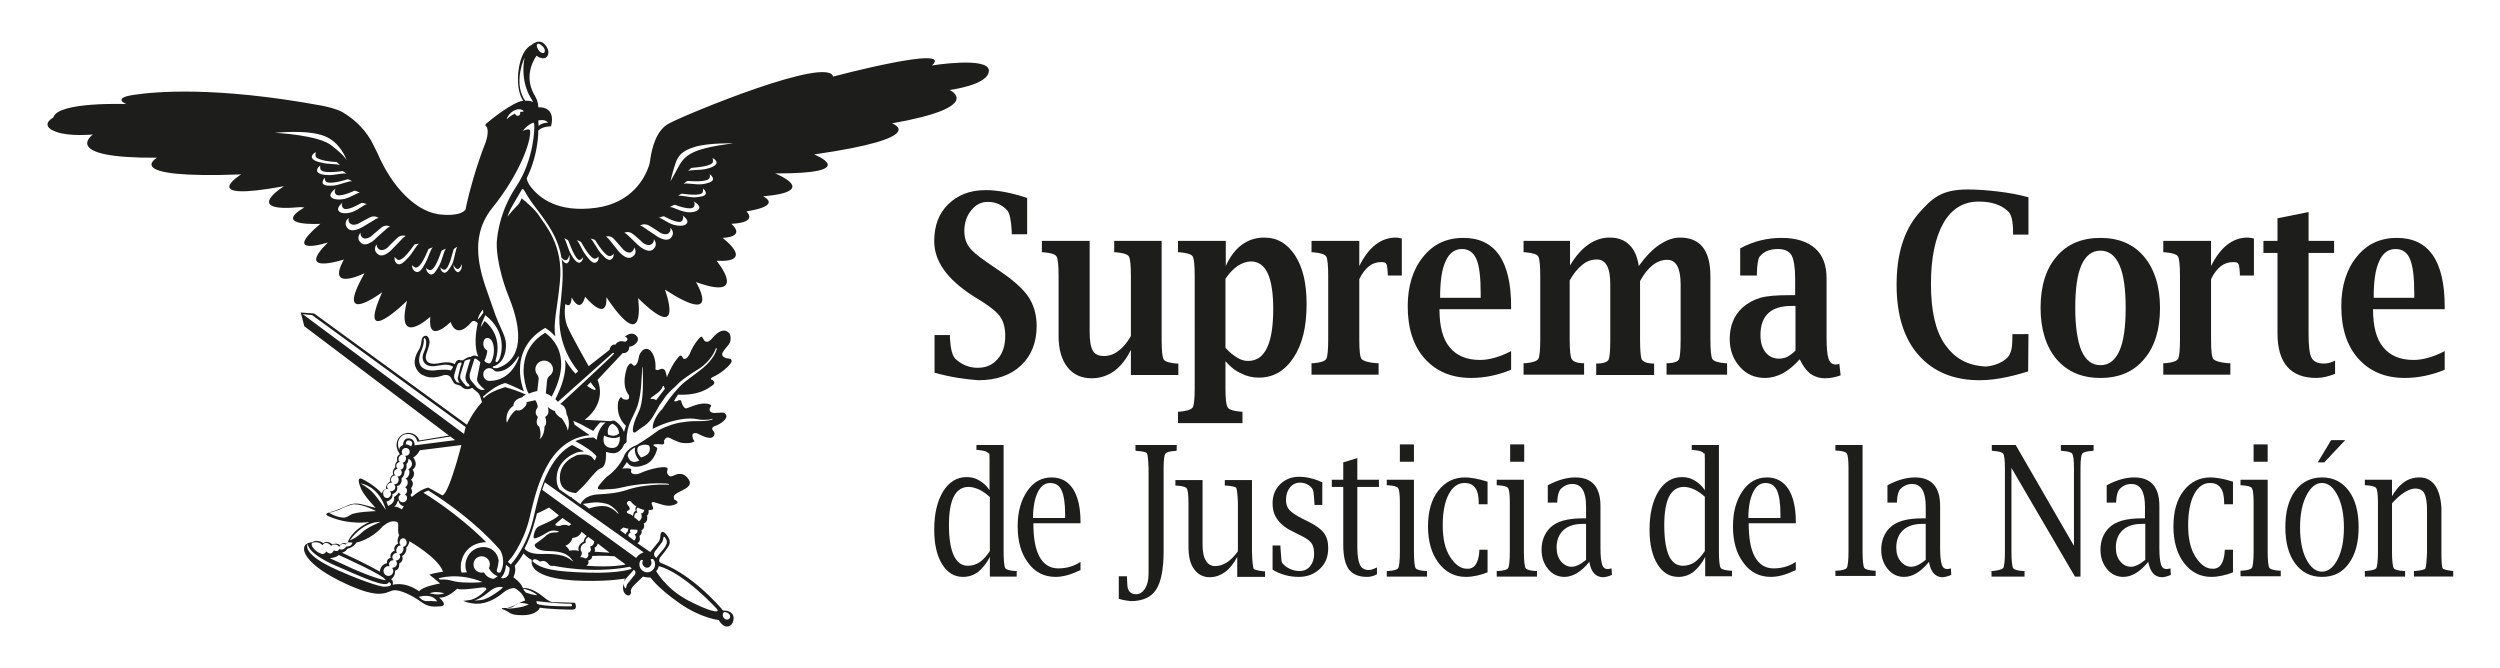 <?xml version="1.0" encoding="utf-8"?>
<!-- Generator: Adobe Illustrator 27.9.0, SVG Export Plug-In . SVG Version: 6.00 Build 0)  -->
<svg version="1.1" id="Capa_1" xmlns="http://www.w3.org/2000/svg" xmlns:xlink="http://www.w3.org/1999/xlink" x="0px" y="0px"
	 viewBox="0 0 764 204" style="enable-background:new 0 0 764 204;" xml:space="preserve">
<style type="text/css">
	.st0{fill:#1D1D1B;}
</style>
<g>
	<g>
		<g>
			<path class="st0" d="M285.6,113.9v-11.5h4.7l0,0.9c0.2,3.3,0.7,5.3,1.6,6.3c1.9,1.8,4.2,2.8,6.9,2.8c2.5,0,4.6-0.9,6.1-2.7
				c1.6-1.8,2.3-4.2,2.3-7.1c0-2.3-0.5-4.2-1.4-5.6c-0.9-1.4-2.7-2.9-5.3-4.6l-3.2-2c-7.9-5.1-11.8-10.6-11.8-16.7
				c0-4.7,1.4-8.5,4.3-11.3c2.9-2.8,6.6-4.3,11.4-4.3c3.7,0,7.9,0.8,12.7,2.4v11.1h-4.7l0-0.7c-0.2-3.5-0.6-5.6-1.3-6.5
				c-1.6-1.8-3.6-2.7-6-2.7c-2,0-3.7,0.8-5.1,2.6c-1.4,1.7-2.1,3.8-2.1,6.3c0,1.9,0.5,3.5,1.4,4.8c0.9,1.3,2.7,2.8,5.3,4.6l3.2,2.2
				c4.7,3.1,7.9,5.9,9.6,8.4c1.7,2.5,2.6,5.5,2.6,9c0,5-1.6,9.1-4.8,12.1c-3.2,3-7.6,4.5-13,4.5C295,115.9,290.6,115.3,285.6,113.9z
				"/>
			<path class="st0" d="M345.6,114.6v-7.7c-1.4,2.9-3.1,5-5.1,6.5c-2,1.4-4.3,2.2-6.9,2.2c-3.1,0-5.6-1.1-7.4-3.4
				c-1.8-2.3-2.7-5.5-2.7-9.5V84.4c0-3.3-0.2-5.3-0.6-6c-0.4-0.7-1.7-1.1-3.9-1.3l-0.6,0v-3.5H333v27.7c0,2.8,0.3,4.8,1,5.9
				c0.6,1.1,1.8,1.6,3.4,1.6c1.5,0,3-0.5,4.3-1.5c1.4-1,2.7-2.5,3.9-4.6V84.4c0-3.3-0.2-5.3-0.6-6c-0.4-0.7-1.7-1.1-3.9-1.3l-0.6,0
				v-3.5H355v30.2c0,3.3,0.2,5.3,0.6,6c0.4,0.7,1.7,1.1,3.9,1.3l0.6,0v3.5H345.6z"/>
			<path class="st0" d="M374.5,110.4v8.1c0,3.3,0.2,5.3,0.7,6c0.4,0.7,1.7,1.1,3.9,1.3l0.6,0v3.5H360v-3.5l0.6,0
				c2.1-0.2,3.4-0.6,3.9-1.3c0.4-0.7,0.6-2.7,0.6-6V84.4c0-3.3-0.2-5.3-0.6-6c-0.4-0.7-1.7-1.1-3.9-1.3l-0.6,0v-3.5h14.6v7.7
				c1.3-2.9,3-5.1,4.9-6.5c1.9-1.4,4.2-2.2,6.8-2.2c4,0,7.1,1.8,9.5,5.5c2.4,3.7,3.5,8.6,3.5,14.9c0,6.8-1.3,12.3-4,16.3
				c-2.7,4.1-6.2,6.1-10.6,6.1c-1.9,0-3.7-0.4-5.4-1.3C377.6,113.4,376,112.1,374.5,110.4z M374.5,106.3c1.2,1.3,2.4,2.3,3.6,3
				c1.1,0.7,2.2,1,3.3,1c2.6,0,4.5-1.3,5.8-4c1.3-2.7,1.9-6.7,1.9-12c0-4.8-0.6-8.4-1.7-10.8c-1.1-2.4-2.9-3.6-5.1-3.6
				c-1.3,0-2.7,0.5-4,1.3c-1.3,0.9-2.6,2.2-3.8,4V106.3z"/>
			<path class="st0" d="M415.4,85.3v18.4c0,3.4,0.2,5.4,0.7,6c0.5,0.6,2,1.1,4.6,1.3l0.6,0v3.5h-20.5v-3.5l0.6,0
				c2.2-0.2,3.4-0.6,3.9-1.3c0.4-0.7,0.6-2.7,0.6-6V84.4c0-3.3-0.2-5.3-0.6-6c-0.4-0.7-1.7-1.1-3.9-1.3l-0.6,0v-3.5h14.6v7.7
				c2.9-5.8,6.6-8.7,11.2-8.7c0.5,0,1.1,0.1,1.8,0.3v11.3h-4.3l0-0.7c-0.2-2.8-0.3-2.6-0.5-2.9c-0.1-0.4-0.7-0.5-1.6-0.5
				C419.3,80.1,417.1,81.8,415.4,85.3z"/>
			<path class="st0" d="M461.8,113c-4.2,1.7-8.2,2.5-12.2,2.5c-6,0-10.7-2-14.2-5.9c-3.5-3.9-5.2-9.3-5.2-16
				c0-6.2,1.6-11.3,4.7-15.1c3.1-3.9,7.2-5.8,12.3-5.8c9.7,0,14.6,7,14.6,21v0.8h-21.9c0,5.2,1,9.1,3.1,11.6
				c2.1,2.6,5.2,3.9,9.3,3.9c2.8,0,6-0.9,9.5-2.7V113z M440.1,91h12.4v-1.3c0-4.9-0.4-8.4-1.3-10.5c-0.9-2-2.3-3.1-4.4-3.1
				c-2.2,0-3.9,1.2-5,3.7C440.6,82.3,440.1,86,440.1,91z"/>
			<path class="st0" d="M479.7,81.3c1.7-2.9,3.6-5.1,5.6-6.5c2-1.4,4.2-2.2,6.5-2.2c2.6,0,4.6,0.7,6.1,2.2c1.5,1.4,2.5,3.6,2.9,6.5
				c2.1-2.9,4.2-5.1,6.3-6.5c2.1-1.4,4.2-2.2,6.3-2.2c6.2,0,9.3,3.9,9.3,11.8v19.3c0,3.3,0.2,5.3,0.6,6c0.4,0.7,1.7,1.1,3.9,1.3
				l0.6,0v3.5h-18.5v-3.5l0.6,0c1.8-0.1,2.8-0.5,3.2-1.2c0.3-0.7,0.5-2.7,0.5-6.1V86.9c0-5-1.4-7.5-4.1-7.5c-1.5,0-3,0.5-4.4,1.6
				c-1.4,1.1-2.7,2.7-3.9,4.9v17.9c0,3.3,0.2,5.3,0.5,6c0.4,0.7,1.4,1.2,3.2,1.3l0.6,0v3.5h-17.7v-3.5l0.6,0
				c1.8-0.1,2.8-0.5,3.2-1.2c0.3-0.7,0.5-2.7,0.5-6.1V86.9c0-2.5-0.3-4.4-1-5.7c-0.7-1.3-1.7-1.9-3.1-1.9c-1.6,0-3.1,0.5-4.4,1.6
				c-1.4,1.1-2.7,2.6-3.9,4.8v18c0,3.3,0.2,5.3,0.6,6c0.4,0.7,1.4,1.2,3.2,1.3l0.6,0v3.5h-18.5v-3.5l0.6,0c2.1-0.2,3.4-0.6,3.9-1.3
				c0.4-0.7,0.6-2.7,0.6-6V84.4c0-3.3-0.2-5.3-0.6-6c-0.4-0.7-1.7-1.1-3.9-1.3l-0.6,0v-3.5h14.2V81.3z"/>
			<path class="st0" d="M550,109.8c-1.7,1.9-3.4,3.3-5.2,4.3c-1.8,0.9-3.5,1.4-5.4,1.4c-3.1,0-5.7-1.1-7.7-3.4
				c-2-2.2-3.1-5.1-3.1-8.5c0-4,1.3-7.2,3.9-9.6c1.6-1.4,3.4-2.4,5.5-3c2.1-0.6,5.1-0.8,9-0.8h1.6v-5c0-3.5-0.4-5.9-1.1-7.2
				c-0.8-1.3-2.2-1.9-4.2-1.9c-2.5,0-4.4,0.8-5.6,2.4c-0.4,0.5-0.7,2.2-0.8,5l0,0.7h-5.1v-8.3c4-2.2,8.3-3.2,12.7-3.2
				c4.4,0,7.8,1.1,10.2,3.2c2.4,2.1,3.5,5.2,3.5,9.2v18c0,3.2,0.2,5.4,0.6,6.5c0.4,1.2,1.1,1.8,2.2,1.8c0.3,0,0.7-0.1,1.1-0.2
				l0.4,3.5c-1.6,0.6-3.2,0.9-4.8,0.9c-1.7,0-3.2-0.5-4.5-1.4C551.9,113.1,550.9,111.7,550,109.8z M548.7,107.1V93.5h-1.2
				c-3.1,0-5.5,0.7-7.1,2.2c-1.6,1.5-2.4,3.7-2.4,6.7c0,2.2,0.5,3.9,1.5,5.2c1,1.3,2.4,2,4.1,2c1,0,1.9-0.2,2.7-0.6
				C547.1,108.5,548,107.9,548.7,107.1z"/>
			<path class="st0" d="M641.9,115.5c-5.7,0-10.1-1.9-13.4-5.7c-3.2-3.8-4.9-9.1-4.9-15.7c0-6.6,1.6-11.9,4.9-15.7
				c3.2-3.8,7.7-5.7,13.4-5.7c5.6,0,10.1,1.9,13.3,5.7c3.2,3.8,4.9,9.1,4.9,15.7c0,6.6-1.6,11.9-4.9,15.7
				C652,113.6,647.6,115.5,641.9,115.5z M641.9,111.6c2.6,0,4.5-1.5,5.8-4.4c1.3-2.9,1.9-7.3,1.9-13.1c0-5.8-0.6-10.2-1.9-13.1
				c-1.3-2.9-3.2-4.4-5.8-4.4c-2.6,0-4.5,1.5-5.8,4.4c-1.3,2.9-1.9,7.3-1.9,13.1c0,5.8,0.7,10.2,1.9,13.1
				C637.4,110.1,639.3,111.6,641.9,111.6z"/>
			<path class="st0" d="M675.7,85.3v18.4c0,3.4,0.2,5.4,0.7,6c0.5,0.6,2,1.1,4.6,1.3l0.6,0v3.5h-20.5v-3.5l0.6,0
				c2.2-0.2,3.4-0.6,3.9-1.3c0.4-0.7,0.6-2.7,0.6-6V84.4c0-3.3-0.2-5.3-0.6-6c-0.4-0.7-1.7-1.1-3.9-1.3l-0.6,0v-3.5h14.6v7.7
				c2.9-5.8,6.6-8.7,11.2-8.7c0.5,0,1.1,0.1,1.9,0.3v11.3h-4.3l0-0.7c-0.2-2.8-0.3-2.6-0.5-2.9c-0.1-0.4-0.7-0.5-1.6-0.5
				C679.6,80.1,677.4,81.8,675.7,85.3z"/>
			<path class="st0" d="M713.7,114.2c-2,0.8-3.9,1.3-5.8,1.3c-3.9,0-6.9-1.1-8.9-3.4c-2-2.3-3-5.7-3-10.2V77.3h-4.3v-3.7h4.3v-6.9
				l9.5-1.9v8.8h7.8v3.7h-7.8v24.8c0,3.7,0.3,6.1,0.9,7.2c0.6,1.2,1.9,1.8,3.8,1.8c1.1,0,2.2-0.3,3.4-0.9V114.2z"/>
			<path class="st0" d="M747.1,113c-4.2,1.7-8.2,2.5-12.2,2.5c-6,0-10.7-2-14.2-5.9c-3.5-3.9-5.2-9.3-5.2-16
				c0-6.2,1.6-11.3,4.7-15.1c3.1-3.9,7.2-5.8,12.3-5.8c9.7,0,14.6,7,14.6,21v0.8h-21.9c0,5.2,1,9.1,3.1,11.6
				c2.1,2.6,5.2,3.9,9.3,3.9c2.8,0,6-0.9,9.5-2.7V113z M725.4,91h12.4v-1.3c0-4.9-0.4-8.4-1.3-10.5c-0.8-2-2.3-3.1-4.4-3.1
				c-2.2,0-3.9,1.2-5,3.7C725.9,82.3,725.4,86,725.4,91z"/>
			<g>
				<path class="st0" d="M619.9,102.1l-0.1,11.4c-3.2,1-9.1,2.7-14.8,2.7c-8,0-14.2-2.6-18.7-7.7c-4.5-5.1-6.7-12.3-6.7-21.5
					c0-9.2,2.2-16.4,6.5-21.5c4.4-5.1,7.3-7.6,15.3-7.6c4.8,0,13.1,0.8,18.5,2.4v11.4h-4.7v-0.7c0-3.3-0.5-5.4-1.4-6.3
					c-2.1-2.1-5.2-3.1-9.1-3.1c-4.7,0-8.3,2.2-10.8,6.6c-2.5,4.4-3.8,10.6-3.8,18.6c0,8.2,1.4,14.4,4.3,18.5
					c2.9,4.1,6.7,6.4,12.4,6.7c1.2,0,5-0.7,6.9-3c1.5-1.8,1.2-5,1.3-6.9H619.9z"/>
			</g>
		</g>
		<g>
			<g>
				<path class="st0" d="M302.5,176.2v-6c-1,2-2.3,3.5-3.6,4.6c-1.4,1-2.9,1.5-4.6,1.5c-2.7,0-4.8-1.3-6.4-3.9
					c-1.6-2.6-2.4-6.1-2.4-10.5c0-4.9,0.9-8.7,2.7-11.7c1.8-2.9,4.2-4.4,7.2-4.4c1.4,0,2.7,0.3,3.8,1c1.2,0.7,2.3,1.6,3.2,3v-9.6
					c0-2.5-0.2-1.3-0.5-1.8c-0.3-0.5-1.4-0.7-3.1-0.9l-0.4,0V136h8.3v32.7c0,2.4,0.2,4.4,0.5,4.9c0.3,0.5,1.4,0.8,3.1,0.9l0.4,0v1.7
					H302.5z M302.5,151.9c-1.1-1-2.2-1.8-3.3-2.3c-1.1-0.5-2.2-0.8-3.2-0.8c-2,0-3.5,1-4.5,2.9c-1,1.9-1.5,4.9-1.5,8.8
					c0,4.1,0.5,7.2,1.5,9.3c1,2.1,2.4,3.1,4.3,3.1c1.3,0,2.5-0.4,3.6-1.1c1.1-0.8,2.1-1.9,3.1-3.4V151.9z"/>
				<path class="st0" d="M330,174.3c-2.7,1.3-5.2,2-7.4,2c-3.5,0-6.3-1.4-8.4-4.3c-2.2-2.9-3.2-6.6-3.2-11.2c0-4.4,1-7.9,2.9-10.7
					c1.9-2.8,4.4-4.2,7.5-4.2c2.8,0,5,1.2,6.5,3.5c1.5,2.3,2.3,5.7,2.3,10v0.5h-14.4c0,4.5,0.6,8,1.9,10.3c1.3,2.3,3.2,3.5,5.7,3.5
					c2.6,0,4.9-0.7,6.8-2V174.3z M315.7,158.3h9.8l0-1.2c0-3.4-0.4-5.8-1.1-7.3c-0.7-1.5-1.9-2.2-3.5-2.2c-1.6,0-2.9,1-3.8,2.9
					C316.2,152.4,315.7,155,315.7,158.3z"/>
			</g>
			<g>
				<path class="st0" d="M521.1,176.1v-5.9c-1,2-2.3,3.5-3.6,4.6c-1.4,1-2.9,1.5-4.6,1.5c-2.7,0-4.8-1.3-6.4-3.9
					c-1.6-2.6-2.4-6.1-2.4-10.5c0-4.9,0.9-8.7,2.7-11.7c1.8-2.9,4.2-4.4,7.2-4.4c1.4,0,2.7,0.3,3.8,1c1.2,0.7,2.3,1.6,3.2,3v-9.6
					c0-2.5-0.2-1.3-0.5-1.8c-0.3-0.5-1.4-0.7-3.1-0.9l-0.4,0V136h8.3v32.7c0,2.4,0.2,4.3,0.5,4.8c0.3,0.5,1.4,0.8,3.1,0.9l0.4,0v1.7
					H521.1z M521.1,151.9c-1.1-1-2.2-1.8-3.3-2.3c-1.1-0.5-2.2-0.8-3.2-0.8c-2,0-3.5,1-4.5,2.9c-1,1.9-1.5,4.9-1.5,8.8
					c0,4.1,0.5,7.2,1.4,9.3c1,2.1,2.4,3.1,4.3,3.1c1.3,0,2.5-0.4,3.6-1.1c1.1-0.8,2.1-1.9,3.1-3.4V151.9z"/>
				<path class="st0" d="M548.6,174.3c-2.7,1.3-5.2,2-7.4,2c-3.5,0-6.3-1.4-8.4-4.3c-2.2-2.9-3.2-6.6-3.2-11.2c0-4.4,1-7.9,2.9-10.7
					c1.9-2.8,4.4-4.2,7.5-4.2c2.8,0,5,1.2,6.5,3.5c1.5,2.3,2.3,5.7,2.3,10v0.5h-14.4c0,4.5,0.6,8,1.9,10.3c1.3,2.3,3.2,3.5,5.7,3.5
					c2.6,0,4.9-0.7,6.8-2V174.3z M534.3,158.3h9.8l0-1.2c0-3.4-0.4-5.8-1.1-7.3c-0.7-1.5-1.9-2.2-3.5-2.2c-1.6,0-2.9,1-3.8,2.9
					C534.8,152.4,534.3,155,534.3,158.3z"/>
			</g>
			<path class="st0" d="M341.9,183v-6.9h2.5l0,0.3l0.1,2c0,2.1,0.9,3.2,2.7,3.2c1.1,0,2-0.6,2.7-1.7c0.7-1.1,1.1-2.6,1.1-4.4l0-3.8
				V143c-0.1-2.7-0.3-4.2-0.5-4.5c-0.2-0.3-1.3-0.6-3.1-0.7l-0.4-0.1V136h12.6v1.7l-0.4,0.1c-1.8,0.1-2.8,0.4-3.1,0.9
				c-0.3,0.5-0.5,1.9-0.5,4.3v25.5c0,5.5-0.8,9.4-2.3,11.7c-1.5,2.3-4.1,3.5-7.7,3.5C344.5,183.6,343.2,183.4,341.9,183z"/>
			<path class="st0" d="M378.1,176.2v-6c-1.1,2-2.3,3.6-3.7,4.6c-1.4,1-3,1.6-4.7,1.6c-2,0-3.6-0.8-4.8-2.5
				c-1.2-1.6-1.7-3.9-1.7-6.8v-13.5c0-2.4-0.2-3.8-0.5-4.3c-0.3-0.5-1.4-0.8-3.1-0.9l-0.4,0v-1.7h8.3v19.6c0,2.2,0.3,3.9,1,5
				c0.6,1.1,1.6,1.7,2.9,1.7c1.2,0,2.3-0.4,3.5-1.1c1.1-0.7,2.3-1.9,3.4-3.4v-14.9c-0.1-2.6-0.3-4.1-0.5-4.5
				c-0.2-0.3-1.3-0.6-3.1-0.7l-0.4,0v-1.7h8.3v22.1c0.1,2.7,0.3,4.7,0.5,5c0.2,0.3,1.3,0.6,3.1,0.8l0.4,0v1.7H378.1z"/>
			<path class="st0" d="M388.9,174.1v-7.4h2.4l0,0.5c0.2,2.7,0.3,4.2,0.4,4.5c0.1,0.4,0.5,0.8,1.1,1.3c1.3,1,2.8,1.5,4.4,1.5
				c1.3,0,2.4-0.5,3.2-1.5c0.8-1,1.2-2.2,1.2-3.8c0-1.4-0.3-2.5-0.8-3.2c-0.6-0.8-1.6-1.5-3-2.2l-2.2-1.1c-2.4-1.1-4.1-2.4-5.1-3.8
				c-1.1-1.4-1.6-3.1-1.6-5.1c0-2.4,0.8-4.3,2.3-5.8c1.5-1.5,3.5-2.3,5.8-2.3c2.3,0,4.7,0.6,7.1,1.7v6.9h-2.4V154
				c-0.1-1.8-0.2-3-0.3-3.6c-0.1-0.7-0.4-1.2-0.7-1.5c-0.9-0.9-2.1-1.4-3.4-1.4c-1.3,0-2.3,0.5-3.1,1.5c-0.8,1-1.2,2.2-1.2,3.8
				c0,1.2,0.3,2.2,1,3c0.7,0.8,2,1.7,4,2.7l2,1c2.2,1.1,3.7,2.2,4.6,3.4c0.9,1.2,1.3,2.7,1.3,4.6c0,2.6-0.8,4.7-2.5,6.3
				c-1.7,1.6-3.8,2.5-6.5,2.5C394.1,176.3,391.4,175.6,388.9,174.1z"/>
			<path class="st0" d="M420.8,175.5c-1.1,0.6-2.1,0.8-3.1,0.8c-2.5,0-4.3-0.8-5.5-2.3c-1.1-1.6-1.7-4-1.7-7.4v-17.8H407v-2.2h3.5
				v-5.3l4.3-1.3v6.6h6.6v2.2h-6.6v18.5c0,2.5,0.3,4.3,0.8,5.3c0.5,1.1,1.5,1.6,2.7,1.6c0.7,0,1.5-0.3,2.5-0.8V175.5z"/>
			<path class="st0" d="M432.1,146.6v22.1c0,2.4,0.2,4.4,0.5,4.9c0.3,0.5,1.4,0.8,3.1,0.9l0.4,0v1.7h-12.3v-1.7l0.4,0
				c1.7-0.1,2.8-0.4,3.1-0.9c0.3-0.5,0.5-2.4,0.5-4.9v-15.2c0-2.4-0.2-3.8-0.5-4.3c-0.3-0.5-1.4-0.8-3.1-0.9l-0.4,0v-1.7H432.1z
				 M427.8,141.1v-5.3h4.3v5.3H427.8z"/>
			<path class="st0" d="M465.7,146.6v22.1c0,2.4,0.2,4.4,0.5,4.9c0.3,0.5,1.4,0.8,3.1,0.9l0.4,0v1.7h-12.3v-1.7l0.4,0
				c1.8-0.1,2.8-0.4,3.1-0.9c0.3-0.5,0.5-2.4,0.5-4.9v-15.2c0-2.4-0.2-3.8-0.5-4.3c-0.3-0.5-1.4-0.8-3.1-0.9l-0.4,0v-1.7H465.7z
				 M461.5,141.1v-5.3h4.3v5.3H461.5z"/>
			<path class="st0" d="M485.7,171.7c-2.5,3.1-5.1,4.6-7.6,4.6c-2,0-3.7-0.8-5-2.4c-1.3-1.6-2-3.5-2-5.9c0-2.7,0.9-5,2.6-6.7
				c2-2,5.3-2.9,10.1-2.9h0.9v-3.6c0-4.6-1.4-6.9-4.2-6.9c-1.3,0-2.5,0.5-3.5,1.5c-0.6,0.6-1,1.9-1.1,3.7l0,0.5h-2.9v-5.3
				c3-1.6,5.8-2.4,8.4-2.4c5.1,0,7.7,2.9,7.7,8.7v13c0,2.3,0.2,4,0.5,4.9c0.3,1,0.9,1.4,1.7,1.4c0.3,0,0.7-0.1,1.2-0.2l0.1,2
				c-1,0.4-1.9,0.7-2.8,0.7C487.6,176.3,486.2,174.8,485.7,171.7z M484.7,171.1v-11h-1c-2.5,0-4.5,0.6-5.9,1.9
				c-1.4,1.3-2.1,3.1-2.1,5.3c0,1.7,0.4,3.1,1.3,4.2c0.9,1.1,2,1.7,3.3,1.7C481.5,173.2,483,172.5,484.7,171.1z"/>
			<path class="st0" d="M569.2,136v32.7c0,2.4,0.2,4.3,0.5,4.8c0.3,0.5,1.4,0.8,3.1,0.9l0.4,0v1.6h-12.3v-1.6l0.4,0
				c1.8-0.1,2.8-0.4,3.1-0.9c0.3-0.5,0.5-2.4,0.5-4.8v-25.8c0-2.4-0.2-3.8-0.5-4.3c-0.3-0.5-1.4-0.8-3.1-0.9l-0.4,0V136H569.2z"/>
			<path class="st0" d="M589.5,171.7c-2.5,3.1-5.1,4.6-7.6,4.6c-2,0-3.7-0.8-5-2.4c-1.3-1.6-2-3.5-2-5.9c0-2.7,0.9-5,2.6-6.7
				c2-2,5.3-2.9,10.1-2.9h0.9v-3.6c0-4.6-1.4-6.9-4.2-6.9c-1.3,0-2.5,0.5-3.5,1.5c-0.6,0.6-1,1.9-1.1,3.7l0,0.5h-2.9v-5.3
				c3-1.6,5.8-2.4,8.4-2.4c5.1,0,7.7,2.9,7.7,8.7v13c0,2.3,0.2,4,0.5,4.9c0.3,1,0.9,1.4,1.7,1.4c0.3,0,0.7-0.1,1.1-0.2l0.1,2
				c-1,0.4-2,0.7-2.8,0.7C591.4,176.3,590,174.8,589.5,171.7z M588.5,171.1v-11h-1c-2.5,0-4.5,0.6-5.9,1.9c-1.4,1.3-2.1,3.1-2.1,5.3
				c0,1.7,0.4,3.1,1.3,4.2c0.9,1.1,2,1.7,3.3,1.7C585.3,173.2,586.8,172.5,588.5,171.1z"/>
			<path class="st0" d="M634.1,176.2L614.7,143v25.7c0,2.4,0.2,4.4,0.5,4.9c0.3,0.5,1.4,0.8,3.1,0.9l0.4,0v1.7h-10.1v-1.7l0.4,0
				c1.8-0.2,2.8-0.5,3.2-0.9c0.3-0.5,0.5-2.4,0.5-4.9V143c0-2.4-0.2-3.9-0.5-4.3c-0.3-0.5-1.4-0.8-3.1-0.9l-0.4-0.1V136h7.3
				l17.8,30.8V143c0-2.4-0.2-3.8-0.5-4.3c-0.3-0.5-1.4-0.8-3.1-0.9l-0.4-0.1V136h10v1.7l-0.4,0.1c-1.8,0.1-2.8,0.4-3.1,0.9
				c-0.3,0.5-0.5,1.9-0.5,4.3v33.2H634.1z"/>
			<path class="st0" d="M656.5,171.7c-2.5,3.1-5.1,4.6-7.6,4.6c-2,0-3.7-0.8-5-2.4c-1.3-1.6-2-3.5-2-5.9c0-2.7,0.9-5,2.6-6.7
				c2-2,5.3-2.9,10.1-2.9h0.9v-3.6c0-4.6-1.4-6.9-4.2-6.9c-1.3,0-2.5,0.5-3.5,1.5c-0.6,0.6-1,1.9-1.1,3.7l0,0.5h-2.9v-5.3
				c3-1.6,5.8-2.4,8.4-2.4c5.1,0,7.7,2.9,7.7,8.7v13c0,2.3,0.2,4,0.5,4.9c0.3,1,0.9,1.4,1.7,1.4c0.3,0,0.7-0.1,1.2-0.2l0.1,2
				c-1,0.4-1.9,0.7-2.8,0.7C658.4,176.3,657.1,174.8,656.5,171.7z M655.6,171.1v-11h-1c-2.5,0-4.5,0.6-5.9,1.9
				c-1.4,1.3-2.1,3.1-2.1,5.3c0,1.7,0.4,3.1,1.3,4.2c0.9,1.1,2,1.7,3.3,1.7C652.4,173.2,653.9,172.5,655.6,171.1z"/>
			<path class="st0" d="M693,146.6v22.1c0,2.4,0.2,4.3,0.5,4.8c0.3,0.5,1.4,0.8,3.1,0.9l0.4,0v1.7h-12.3v-1.7l0.4,0
				c1.7-0.1,2.8-0.4,3.1-0.9c0.3-0.5,0.5-2.4,0.5-4.8v-15.2c0-2.4-0.2-3.8-0.5-4.3c-0.3-0.5-1.4-0.8-3.1-0.9l-0.4,0v-1.7H693z
				 M688.7,141.1v-5.3h4.3v5.3H688.7z"/>
			<path class="st0" d="M709.6,176.3c-3.5,0-6.2-1.4-8.2-4.1c-2-2.7-3-6.4-3-11.1c0-4.7,1-8.4,3-11.1c2-2.7,4.8-4.1,8.2-4.1
				c3.5,0,6.2,1.4,8.2,4.1c2,2.7,3,6.4,3,11.1c0,4.7-1,8.4-3,11.1C715.8,175,713.1,176.3,709.6,176.3z M709.6,174.7
				c1.9,0,3.5-1.3,4.8-3.8c1.3-2.6,1.9-5.8,1.9-9.7c0-3.9-0.6-7.1-1.9-9.7c-1.3-2.6-2.9-3.9-4.8-3.9c-1.9,0-3.5,1.3-4.8,3.9
				c-1.3,2.6-1.9,5.8-1.9,9.7c0,3.9,0.6,7.2,1.9,9.7C706.1,173.4,707.7,174.7,709.6,174.7z M712.4,134.5h4.3l-6.4,6.8h-2
				L712.4,134.5z"/>
			<path class="st0" d="M730.8,152c1.1-2,2.3-3.5,3.8-4.6c1.4-1,3-1.5,4.8-1.5c2,0,3.6,0.8,4.8,2.5c1.1,1.6,1.7,3.9,1.9,6.8v13.5
				c0,2.7,0.1,4.7,0.4,5c0.2,0.3,1.3,0.6,3.1,0.8l0.1,0v1.7h-12v-1.7l0.4,0c1.9-0.2,2.9-0.4,3.1-0.8c0.2-0.3,0.4-2.4,0.5-5V156
				c0-2.5-0.3-4.2-0.8-5.2c-0.5-1-1.5-1.5-2.8-1.5c-1,0-2,0.4-3.2,1.1c-1.2,0.7-2.5,1.9-3.9,3.4v14.9c0,2.4,0.2,4.4,0.5,4.9
				c0.3,0.5,1.4,0.8,3.1,0.9l0.4,0v1.7h-12.3v-1.7l0.4,0c1.8-0.2,2.8-0.4,3.1-0.9c0.3-0.5,0.5-2.4,0.5-4.9v-15.2
				c0-2.4-0.2-3.8-0.5-4.3c-0.3-0.5-1.4-0.8-3.1-0.9l-0.4,0v-1.7h8.3V152z"/>
			<path class="st0" d="M682.4,168.1v6.8c-1.9,0.8-4.5,1.4-6.6,1.4c-3.4,0-6.2-1.4-8.4-4.3c-2.1-2.8-3.2-6.5-3.2-11.1
				c0-4.5,1-8.2,3.1-10.9c2.1-2.7,4.8-4.1,8.2-4.1c1.7,0,4.1,0.4,6.9,1.3v6.9h-2.7l0-0.5c0-4-1.4-6-4.3-6c-2.1,0-3.7,1.2-4.9,3.5
				c-1.2,2.3-1.8,5.5-1.8,9.4c0,4.1,0.7,7.2,2.2,9.6c1.5,2.3,3.2,3.9,5.7,3.7c2.6-0.2,3.2-3.3,3.3-5.8H682.4z"/>
			<path class="st0" d="M454.6,168.1v6.8c-1.9,0.8-4.5,1.4-6.6,1.4c-3.4,0-6.2-1.4-8.4-4.3c-2.1-2.8-3.2-6.5-3.2-11.1
				c0-4.5,1-8.2,3.1-10.9c2.1-2.7,4.8-4.1,8.2-4.1c1.7,0,4,0.4,6.9,1.3v6.9h-2.7l0-0.5c0-4-1.4-6-4.3-6c-2.1,0-3.7,1.2-4.9,3.5
				c-1.2,2.3-1.8,5.5-1.8,9.4c0,4.1,0.7,7.2,2.2,9.6c1.5,2.3,3.2,3.9,5.7,3.7c2.6-0.2,3.2-3.3,3.3-5.8H454.6z"/>
		</g>
	</g>
	<g>
		<g>
			<path class="st0" d="M302.2,21.6c0-4.4-17.4-1.6-17.4-1.6c7.1-6.5-30.2,3.4-30.2,3.4c-1.6-6.3-44,11.1-50.1,14.3
				c-4.1,2.1-5.3,8-5.7,10.5c-0.1,0.7-0.2,1.8-0.6,2.8c-1.2,3.4-5.1,11-16,12.5c-11.9,1.6-17.4-3.1-20-6.4c-1-1.3-1.3-2.5-1.2-2.7
				c3.7-7.6,3.5-14.5,3.5-14.5c0.5-0.5,1.1-0.8,1.8-1c1.1-0.3,2.1-0.3,2.1-0.3c1.6-6.4-3.9-5.8-3.9-5.8c0-2.1-1.2-3.8-1.2-3.8
				C159.6,22.6,164,17,164,17s0.5,0.6,1.7,0.8c2,0.2,1.9-1.9,1.9-1.9s0-1.3-1.4-2.6c-1.7-1.5-3.7,0.4-3.7,0.4
				c-3.4,1.6-4.4,7.7-4.2,11.5c0.2,3.9,1.6,5.6,1.6,5.6c-3,0.2-10.2,6-11.1,6.8c-0.9,0.7-0.2,1-0.2,1c1.1,1.4-0.2,4.9-0.2,4.9
				c-3,7.7-4.9,14.9-5.8,18.9c-0.3,1.4-0.3,1.6-0.3,1.6c-1.6,2.2-7,1.6-7,1.6c-7.9-0.3-15.6-8.6-19.9-18.7l-1.9-3.8
				c-2.7-4.7-6.3-7.3-8.8-8.8c-1.9-1.1-5.3-1.8-6.3-2c-32.6-6-51-4.3-57.6-3.3c-6.7,1-2.2,2.8-2.2,2.8S17.6,31,16.3,35.9
				c0,0-3.8,2-0.3,3.9l1.2,0.5c4,1.5,11.2,0.8,11.2,0.8c0,0-10.4,7.3,19.6,7.1c0,0-11.6,6.5,25.7,5.1c0,0-14,8.6,13.1,3.6
				c0,0-13.1,8.1,5,6.4l1.2,0.1c-10,5.9,4.9,5,4.9,5c-12.3,10.4,2.3,5.7,2.3,5.7c-10.3,10.2,4.9,5.2,4.9,5.2
				c-5.6,10.1,6.3,4.2,6.3,4.2c-9.7,17.1,5.4,5.8,5.4,5.8c-8.2,18.2,7.6,2.6,7.6,2.6c-3.7,14.8,7.1,4.9,7.1,4.9
				c-0.9,8.8,6.2,1.6,6.2,1.6c2,5.7,6.3,0.1,6.3,0.1c0.9-1.1,2,0.3,2,0.3c-1.6,7.3,0.2,10.2,0.2,10.2c-1.6-0.8-2.3,0.1-2.3,0.1
				c-0.9-0.2-2.4,1-2.4,1s-0.2,0.1-1.2-0.1c-0.9-0.1-1.3,1.3-1.3,1.3c-1.8-1.1-4.8-0.3-4.8-0.3s-2.6,0.6-3.6-0.5
				c-1-1-0.2-2.7,0.1-3.5c0.3-0.8,0.6-2.1,0.6-2.5c-0.1-0.8-0.4-1.9-1.2-1.9c-1.2,0-1.3,1.6-1.3,1.6c-0.1,1.9-1.1,3.2-1.1,3.2
				s-1.5,2.4-0.8,4.5c0.8,2.3,2.5,2.8,2.5,2.8c2.6,1.5,6.3-0.1,6.3-0.1c2-0.2,2.1,1,2.5,1.6c0.4,0.5,0.3,1,1.3,1.3
				c1,0.2,1.5,0.6,1.5,0.6c1.5,1.6,3.3,0.4,3.3,0.4s0.6,0.6,1.4,1.2c0.8,0.6,1.1,1.6,1.1,1.6l0.5,1.6c-2.7,2.8-4.6,6.9-4.6,6.9
				l-46.7-34l-4.1-0.3l1.1,4.2l44.2,33.4l-9,1.5c-1-2.1-2.5-2.3-3.4-2.3c-0.9,0-3.2,0.5-3.6,3.3c-0.2,1.6,1,3.2,1,3.2
				c-1.3,0.7-0.8,2.1-0.8,2.1c-0.9,0.9-0.6,1.9-0.6,1.9c-1.2,1.2-0.6,2.2-0.6,2.2c-1.4,0.9-0.9,2.1-0.9,2.1
				c-1.6,0.9-1.3,2.3-1.3,2.3c-1,0.1-1.3,1.4-1.3,1.4c-1.8-2.1-5-4-6.2-4.5c-1.2-0.4-1.1,0.9-0.1,3.2c1,2.2,4.4,5.7,4.4,5.7
				s-1.7-0.4-3.9-1c-2.2-0.6-3.5-0.2-4.3,0.1c-0.8,0.3-3.3,1.6-5.7,2.2c-2.4,0.6-0.4,1.3-0.4,1.3c6.4,2.8,12.4,1.7,12.4,1.7
				c-5.8,2.8-6.6,6.2-6.6,6.2l-0.5,0.4c-1.2-0.5-1.9,0.5-1.9,0.5c-1.1-0.9-2.3-0.2-2.3-0.2c-1.6-1.5-2.8-0.4-2.8-0.4
				c-2.1-1.4-3.3-0.3-3.3-0.3c-4.6,0.2-3.8,5.8,8.3,11.8c11.7,5.8,13.8,3.7,16,3c2.1-0.7,6.5,1.7,8.7,3.3c2.2,1.6,3.5,1.7,6.1,1.5
				c2.6-0.2-0.4-2.7-0.4-2.7c2.6,0.3,5.5-2.7,5.5-2.7c1.1,0.5,4.6,0,7-0.3c2.3-0.4,1.9,0.6,1.9,0.6c-2.2,2.2-3.8,3-5.2,3.2
				c-1.5,0.2-1.8,0.2-1.8,0.2c1.4,0.8,3.9,0.9,3.9,0.9c3.4,0.1,6.4-1.8,8.3-3.4c1.8-1.5,3.4-1.4,3.4-1.4c2.7,1.3,3.3,3.8,3.3,3.8
				c-1,0.3-3.2,1.5-3.2,1.5s-0.7,0.9-2.5,0.8c-1.8-0.1-1.4,0.3-1.4,0.3c2.8,0.9,1.8,1.9,6.3,1.9c4.5,0,5.3-2.3,5.3-2.3
				c2.8,0.5,9.1,0.6,9.8,0.6c0.7,0,1.2-0.2,1.2-0.9c0-0.7-0.3-1.2-0.3-1.2l-6.8-0.2c-1,0-2.7-1.5-2.7-1.5c-4-3.3-6.4-2.8-6.4-2.8
				c-0.5-1.6-2.9-3.3-2.9-3.3c1-2.1,0.4-3.5,0.4-3.5c1.6-1.8,2.7-3.8,2.7-3.8c1.4,1.6,2.5,2,2.5,2c-0.7,4.7,7.9,6.3,15.9,6.4
				c8,0.2,12.6-0.7,12.6-0.7c-0.9,2.3-0.8,4.1,0.3,4.9c1.1,0.8,1.7-0.3,1.5-1c-0.2-0.7,1-1.9,1-1.9l2.7-2.6c0.9,0.3,2.3,0.3,2.3,0.3
				s2.2,3.2,8.8,7.8c6.5,4.6,12.1,5.2,12.1,5.2s0.3,0.9,1.5,1.7c1.3,0.8,3-0.2,3-2.3c0-2.2-2.6-2.3-2.6-2.3
				c-0.8,0.2-1.1-0.6-1.1-0.6c-9.9-11.1-17.7-13.6-18.6-14c-0.9-0.4-0.2-1.6-0.2-1.6s1.2-1.4,2.3-3c1.2-1.6,0.7-2.8-0.5-4.2
				c-1.2-1.4-1.7-0.3-1.7,0.6c0,0.9-0.4,1.6-0.4,1.6l-2.7,3.3l-3.9-2.7c1.2-0.6,0.6-2.2,0.6-2.2c1.1-0.9,0.6-1.7,0.6-1.7
				c1.4-0.8,0.7-2.1,0.7-2.1c1.6-0.6,1-2.4,1-2.4c0.7-0.4,0.5-1.7,0.5-1.7c1.3-0.1,1.8-0.1,1.1-1.5c-0.7-1.5,1-0.8,1-0.8
				c3,0.9,3.9,1.3,5.9,0.6c2-0.7-0.1-1.5-0.1-1.5c-0.5-1.3-0.1-1.6,2.5-2.9c2.7-1.3,2.7-2.4,1.4-3.9c-1.3-1.5-2.9-1.1-3.6-0.8
				c-0.7,0.4-1.5,0.5-1.5,0.5s-1.5-0.4-0.9-2.1c0.6-1.7-5.9-0.1-8.1,1c-2.2,1-3.4,0.1-3-0.8c0.4-0.9-2.7-0.5-2.7-0.5l1.4-2
				c1.5,2.5,5,1,5,1c3.4-0.9,4.2-4.9,4.2-4.9c0.2-0.3-0.2-0.6-0.2-0.6s-0.4-0.2-0.9-0.6c-0.4-0.3,1-0.5,2.4-0.3c1.3,0.2,0.8-1,0.8-1
				s0.5-1.7,1.9-0.9c1.4,0.8,3.3,1.4,3.3,1.4c3.3,0.5,4.2-0.5,4.2-0.5s-0.5-0.2-0.7-1.5c-0.2-1.3,1.4-0.9,1.4-0.9
				c2.2,1.1,2.7,1.3,3.8,1.4c1.2,0.2,2.1-1.2,1.2-2.1c-0.9-0.9,0.2-1.4,0.2-1.4c2.2-0.7,4.3-2.4,3.7-3.5c-0.5-1.1-1.6-0.6-3.5-0.6
				c-1.9,0-1.7-1.4-1.2-1.9c0.5-0.5-0.5-0.8-0.5-0.8c-2.7-0.8-6.2,1.2-7,1.3c-0.8,0.1-1.5-1.9-1.5-2.2c0-0.3-0.5-0.5-1.2-0.1
				c-0.7,0.4-1,0-1,0l1.2-1.9c6.5,0.3,9.2-1.9,10.5-2.8c1.3-0.9,0.1-1.6,0.1-1.6c-1.3-0.4,0.1-1,0.1-1c2.6-1.2,4.5-3,5.3-4
				c0.8-1,0.2-1.6-0.3-1.6c-0.4,0-1.1-0.2-1.1-0.2c-2.4-0.9-0.3-2.5,0.9-4.1c1.1-1.5,0.3-3.3,0.3-3.3c-2.1-2.7-5.1,1.1-5.1,1.1
				c-1.4,1.8-2.4,1.6-2.9,0.6c-0.5-1-0.7-1.1-1.6,0c-0.9,1-2.2,3.2-2.6,4.4c-0.5,1.1-1.7,2.3-2.2,1.1c-0.6-1.2-1.3,0-1.3,0
				c-1.9,2-3.5,6.1-3.5,6.1s0-0.4-0.4-1.7c-0.4-1.3-1.6-0.8-1.6-0.8c-1,0.6-1.5,0.1-1.5,0.1s0.4-3.6-1.4-5.6c-1.8-1.9-3.6,0.6-3.7,2
				c-0.2,1.5-1.1,3.2-1.9,2.1c-0.8-1.1-1.7,1-1.7,1c-1.9,5.9,0.5,8.2,0.5,8.2c0.8,2.4-1.8,1.3-1.8,1.3c-0.7-1.5-1.4,1-1.4,1
				c-0.7,4.9,2.4,7.2,2.4,7.2l-0.6,1.9c-1-2.4-2.7-3.3-2.7-3.3c-0.5-0.4-1.3,0-1.3,0l-8-0.4c7.2-5.6,3.9-12.2,3.9-12.2l7.7-8.2
				c2.2,0.1,2-2,2-2c0.9,0.3,3.8-1.7,2.2-3.3c-1.6-1.6-3.5,0.3-3.5,0.3s1,0.3,0.7,1c-0.4,0.7-0.9,0.5-0.9,0.5
				c-1.9-0.6-2.7,0.9-2.7,0.9c-1.6-0.2-1.8,1.6-1.8,1.6l-6.4,5c0,0-5.3-9.3-6.6-12.4c-1.2-3.2-0.5-6.6-0.5-6.6c1.9,1.5,1.9-2,1.9-2
				c2.9,5.3,4.1-0.2,4.1-0.2c7.4,8.3,6.5,0.1,6.5,0.1c12.4,18.5,9.7,0.3,9.7,0.3c14.6,14.4,8.2-2.6,8.2-2.6
				c17.8,11.5,9.5-2.3,9.5-2.3c16.6,6,6.3-6.5,6.3-6.5c12.1,0.6,1.8-7,1.8-7c7.5-0.4,2.7-4.3,2.7-4.3c8.5-0.4,4.6-3.8,4.6-3.8
				c11.4-1.8,5.1-4.6,5.1-4.6c17.7-1.5,3.7-7,3.7-7c26.9,0.1,11.9-5.8,11.9-5.8c36.1-5.2,23.8-9.5,23.8-9.5
				c28.8-5.1,17.6-10.2,17.6-10.2S302.2,26,302.2,21.6z M167.2,37.2c0.1,0.1,0.2,0.2,0.2,0.3c0,0,0,0-0.3,0c-0.6,0-1.8,0.3-2.5,1
				l-0.1-1.7C164.5,36.8,166.4,36.4,167.2,37.2z M164.1,13.6c0.3-0.6,1.2,0.1,1.2,0.1s1.3,0.9,1.2,1.9c-0.1,1.1-1.3,0.5-1.7,0
				C164.5,15.2,163.8,14.2,164.1,13.6z M84,40.6c0,0,10.1-1.1,15.2,1c4.8,1.9,6.6,6.9,6.8,7.5c-0.1-0.3-0.7-1.5-4.5-4.5
				C97.6,41.2,84,40.6,84,40.6z M95.3,47.8c0.2-0.8,0.9-1.2,1.3-1.3c0.1-0.1,0.2-0.1,0.2-0.1s-0.1,0-0.2,0.1c-0.1,0.1-0.2,0.3-0.2,1
				c0,1.7,6.1,2,6.4,2c0.4,0.1,1.1,1,1.1,1c-0.8-0.5-3.5-0.2-5.6-0.8C97.1,49.5,95.1,48.9,95.3,47.8z M96.9,52.1
				c0-0.8,0.7-1.3,1-1.5c0.1-0.1,0.1-0.1,0.1-0.1s-0.1,0-0.1,0.1c-0.1,0.1-0.1,0.4,0,1c0.3,1.7,6.3,0.7,6.7,0.7
				c0.4,0,1.3,0.8,1.3,0.8c-0.8-0.4-3.5,0.5-5.7,0.4C99,53.5,96.9,53.2,96.9,52.1z M98.6,55.9c-0.1-0.8,0.5-1.4,0.7-1.7
				c0.1-0.1,0.1-0.1,0.1-0.1s-0.1,0-0.1,0.1c-0.1,0.1-0.1,0.4,0.1,1c0.6,1.6,6.4-0.3,6.8-0.4c0.4-0.1,1.4,0.6,1.4,0.6
				c-0.9-0.2-3.4,1-5.5,1.3C100.9,56.8,98.8,56.9,98.6,55.9z M101,59.9c-0.3-1,1.6-2.3,1.6-2.3s-0.6,0.6-0.1,1.6
				c0.8,1.5,5.5-0.8,5.8-0.9c0.3-0.1,1.7,0.6,1.7,0.6c-0.8-0.1-2.4,1.3-4.8,1.9C103.2,61.2,101.3,60.9,101,59.9z M103.4,64.3
				c-0.5-1,1.3-2.4,1.3-2.4s-0.6,0.7,0.1,1.6c1,1.4,5.4-1.4,5.7-1.5c0.3-0.1,1.7,0.4,1.7,0.4c-0.8-0.1-2.3,1.6-4.6,2.4
				C105.8,65.4,103.9,65.3,103.4,64.3z M106.1,69.6c-1.3-1.8,0.5-3,0.5-3s-0.4,1,0.4,1.7c0.9,0.8,2.4,0.1,2.4,0.1s2.3-1.3,3.7-2
				c1.5-0.7,2.6,0.2,2.6,0.2c-0.7,0.1-1.6,0.8-1.6,0.8l-3.2,1.9C110.9,69.3,107.5,71.5,106.1,69.6z M110.3,74.2
				c-1.7-1.5-0.1-3.1-0.1-3.1s-0.2,1,0.7,1.6c1,0.6,2.4-0.4,2.4-0.4s2-1.7,3.3-2.8c1.3-1,2.6-0.3,2.6-0.3c-0.7,0.3-1.5,1.1-1.5,1.1
				l-2.8,2.5C114.9,72.9,112,75.8,110.3,74.2z M115.5,77.7c-1.8-1.4-0.4-3-0.4-3s-0.1,1,0.9,1.6c1.1,0.5,2.4-0.6,2.4-0.6
				s1.8-1.9,3-3c1.2-1.1,2.6-0.6,2.6-0.6c-0.6,0.3-1.4,1.2-1.4,1.2L120,76C120,76,117.3,79.1,115.5,77.7z M124.5,79
				c-0.9,0.9-2.3,2.5-3.4,1.4c-0.7-0.7-0.5-1.7-0.5-2c0-0.1,0-0.2,0-0.2s0,0.1,0,0.2c0,0.2,0.2,0.4,0.8,0.9c1.5,1.1,4.9-4.2,5.2-4.5
				c0.3-0.3,1.5-0.3,1.5-0.3C127.3,74.7,126.1,77.5,124.5,79z M126.8,82.9c-0.8-0.5-0.9-1.5-0.9-1.9c0-0.1,0-0.2,0-0.2s0,0.1,0,0.2
				c0.1,0.1,0.3,0.4,0.9,0.7c1.7,0.8,3.9-5.1,4.1-5.5c0.2-0.3,1.4-0.6,1.4-0.6c-0.8,0.5-1.4,3.4-2.6,5.3
				C129.1,82,128.1,83.8,126.8,82.9z M131.2,83.7c-0.8-0.5-1-1.4-1-1.8c-0.1-0.1,0-0.2,0-0.2s0,0.1,0,0.2c0.1,0.1,0.3,0.4,1,0.6
				c1.7,0.7,3.5-5.4,3.7-5.8c0.2-0.3,1.4-0.7,1.4-0.7c-0.7,0.6-1.1,3.5-2.2,5.4C133.3,82.6,132.5,84.5,131.2,83.7z M135.6,83.3
				c-1-0.4-1-1.6-1-1.6s0.4,0.6,1,0.7c1.6,0.5,2.8-5.8,3-6.1c0.1-0.4,1.2-0.9,1.2-0.9c-0.6,0.6-0.8,3.4-1.6,5.3
				C137.5,81.9,136.5,83.7,135.6,83.3z M140,83.2c0,0-1.2-0.1-1.5-2.3c0,0,0.7,1.4,1.4,1.3c0.8-0.1,1.2-1.5,1.2-1.5
				S141.4,82.7,140,83.2z M137.8,113.2c0,0-1.3-0.5-5.1,0c0,0-6.3,0.7-4.2-5.4c0,0,1.2-2.6,1-3.9c0,0-0.1-0.4,0.2-0.6
				c0,0,0.7,0.2,0.5,2.1c-0.2,1.9-1.3,2.8-1,4.3c0.2,1.4,1.4,2.4,3.5,2.2c2.1-0.2,3.9-1,5.8,0.2L137.8,113.2z M158.8,185.6
				c-1.4,0.2-2.5,0.5-4.1,0.3c0,0,2-0.5,3.2-1.3c1.2-0.8,3.7,0.1,3.7,0.1S160.2,185.4,158.8,185.6z M174.6,184.5c0,0,0.5,0.6,0,0.8
				c0,0-9,0.1-10.5-0.8l-0.2-0.8C163.9,183.7,170.4,184.5,174.6,184.5z M160,179.9c0,0,2.8,0.6,4.2,2c0,0-1.3,0-3.5-0.8
				C160.8,181.1,159.7,180.1,160,179.9z M221.5,187c0,0,1.3,0.2,1.6,1.1c0.2,0.8-0.5,1.6-1.5,1.1C220.7,188.7,220.6,187.2,221.5,187
				z M160.3,17.6c-1.4,7.6,1.9,12.3,1.9,12.3l0.7,1.2c0,0,0.3,0.2-0.4-0.1c-0.7-0.3-2-0.2-2-0.2L160,30
				C157,24.6,160.3,17.6,160.3,17.6z M156,34.6c0.5-0.5,1.2-1,2.2-1.2c0,0,0.9-0.1,1.4,0.2c0.5,0.3,0.4,0.5,0.4,0.5
				c-0.3,0-0.7,0.1-1.1,0.1c0,0.1,0.1,0.2,0.1,0.3c0,0.5-0.3,0.9-0.8,0.9c-0.4,0-0.7-0.3-0.8-0.7c-0.6,0.3-1.6,0.8-2.5,1.7
				C154.8,36.4,155.1,35.4,156,34.6z M150.4,63.6c8.4-10.4,11.9-20.4,11.6-23.5c0,0,0.2-1.2-2.2-0.1c0,0,1.1-1.7,3.1-2.5
				c0,0,0.4-0.1,0.4,0.9c0,0,0.2,10-5.6,18.7c-5.8,8.7-5.9,17.3-5.9,17.3s-0.3,6.4,3.8,16.6c4.1,10.2,4.2,18.9-3.6,21.5
				c0,0-1.7,0.2-1.4-0.5c0,0,3.2-0.5,3.9-4.9c0.7-4.4-1.5-5.7-3.9-13.1C148.1,86.4,142,74.1,150.4,63.6z M148.1,98.1l-1.2,1.9
				c0.2-1.2,1.4-3.7,1.4-3.7c6.6,5.1,5.1,11.7,4.3,13.4c-0.8,1.7-1.2,0.6-1.2,0.6C154,102.2,148.1,98.1,148.1,98.1z M147.7,105.2
				c0-1,0.3-1.8,1.1-1.9c0.8-0.1,1.5,0.6,1.8,1.5c0,0,1.1,2.9-0.6,6c0,0-0.6,0.8-2-0.5c0,0,0.9-1.7,0.9-3.2
				C148.8,107.1,147.7,106.4,147.7,105.2z M149.5,112.5c0.5,0,1,0.2,1.4,0.6c0,0,0.3,0.3,0.7,0.4c0.4,0.1,3.8,0.4,6.8-4.6
				c0,0,0.3-0.1,0.1,0.5c0,0-2.1,7-8.9,7c-1.1,0-1.9-0.9-1.9-1.9C147.6,113.4,148.5,112.5,149.5,112.5z M146,97.7
				c0.2-1.6,1.6-3.1,1.6-3.1l0.1,1c-0.2,0.2-0.8,1.1-0.8,1.1L146,97.7z M139.6,116.8l-0.5-0.7c-0.6-0.8-0.2-1.8-0.2-1.8
				s0.6-2.2,0.9-2.9c0.3-0.7,1.1-0.6,1.1-0.6c0.4,0-0.1,1-0.1,1s-0.8,3-0.9,3.7c-0.1,0.7,0.6,1.5,0.6,1.5L139.6,116.8z M143.5,118
				c-0.5,0.2-0.7,0.1-0.7,0.1c-0.6-0.1-1.6-1.7-2-2.2c-0.3-0.5-0.1-1.4-0.1-1.4l1.3-4.2c0.6-0.4,1.6-0.5,1.6-0.5
				c0.4-0.1-0.1,0.8-0.1,0.8s-1,3.2-1.2,4.2c-0.2,1,0.1,1.7,0.6,2.3C143.6,117.6,143.5,118,143.5,118z M144.2,116.6
				c-1-1-0.6-2.5-0.6-2.5l1.4-4.5c0.2-0.1,0.5,0,1.1,0.5c0.6,0.5,0.7,0.6,0.7,0.6s-0.7,3.3-1,5c-0.2,1.2,1.4,2.5,1.7,2.8
				c0.3,0.3,0.7,0.5,0.7,0.5C146.3,119.8,145.2,117.6,144.2,116.6z M152.9,168.2c1.7,3.3,0.4,5.9,0.2,6.4c-0.2,0.5-0.5,0.5-1,0.3
				c-0.5-0.2-0.2-1-0.2-1c0.3-0.7,0.5-2.6,0.5-2.6c-0.8-5.1-7.1-5.3-9.3-1.5c-1.7,2.9-0.4,5.1-0.4,5.1l-1.6,0.1
				c-0.5-0.7-0.2-3-0.2-3c1.3-6.6,7.7-6.3,7.7-6.3c-9.3-9.3-19.2-15.1-19.2-15.1c0.6-0.4,1.5-0.7,1.5-0.7
				C145.7,159.2,152.9,168.2,152.9,168.2z M125.1,144.6c-0.1,0.7-0.5,1.5-1.2,1.6c0.5,0.2,0.7,0.7,0.7,1.3c0,0.6-0.3,1.1-0.8,1.4
				c0.4,0.2,0.6,0.6,0.6,1.1c0,0.5-0.3,0.9-0.7,1.1c0.4,0.2,0.7,0.6,0.7,1.1c0,0.7-0.6,1.3-1.3,1.3c-0.7,0-1.3-0.6-1.3-1.3
				c0-0.5,0.3-0.9,0.7-1.1c-0.3-0.1-0.5-0.4-0.6-0.6c-0.7,1-1.5,1.4-1.5,1.4c0.5,1.9-1.8,2.7-1.8,2.7c-0.1-0.2-0.5-1.3-0.5-1.3
				c2.3-0.7,1.8-2.3,1.8-2.3c2.1-0.7,1.4-2.5,1.4-2.5c0.4,0,0.7-0.2,0.7-0.2l0,0c0.2-0.2,1-0.9,0.7-2.1l0,0c0,0,0,0,0,0
				c1-0.8,0.9-2,0.9-2c0.4-0.5,0.5-0.9,0.6-1.1c0,0,0,0,0,0c0.1-0.6,0-1.3,0-1.3c0.7-0.5,0.6-1.6,0.6-1.6c0.6,0.2,1.1,0.8,1.1,1.6
				c0,0.7-0.6,1.4-1.1,1.6C125,143.6,125.2,144.1,125.1,144.6z M123.2,168.3c-0.2,0.6-0.7,1-1.2,1c0.2,0.2,0.3,0.5,0.3,0.7
				c0,0.7-0.6,1.3-1.3,1.3c0,0-0.1,0-0.1,0c0.2,0.2,0.4,0.5,0.4,0.9c0,0.7-0.6,1.3-1.3,1.3c-0.1,0-0.2,0-0.2,0
				c0.2,0.3,0.4,0.6,0.4,1c0,0.8-0.7,1.5-1.5,1.5c-0.8,0-1.5-0.7-1.5-1.5c0-0.8,0.7-1.5,1.5-1.5c0.1,0,0.3,0,0.4,0.1
				c-0.1-0.2-0.2-0.4-0.2-0.7c0-0.7,0.6-1.2,1.3-1.2c0,0,0.1,0,0.1,0c-0.2-0.2-0.4-0.6-0.4-0.9c0-0.7,0.6-1.3,1.3-1.3
				c0,0,0.1,0,0.1,0c-0.2-0.3-0.3-0.8-0.1-1.3c0.2-0.7,0.8-1.1,1.3-1c-0.2-0.2-0.4-0.6-0.4-0.9c0-0.7,0.5-1.3,1.1-1.3
				c0.6,0,1.1,0.6,1.1,1.3c0,0.7-0.5,1.3-1.1,1.3c0,0-0.1,0-0.1,0C123.3,167.2,123.4,167.7,123.2,168.3z M121.4,159.5
				c0,0,0.3,0.4,0.3,0.9c0,0.5-0.2,2.7,0.3,3.1c0,0-0.9,1.8-0.3,2.6c0,0-1.7,0.7-1.1,2.2c0,0-1.7,0.5-1.2,2.2c0,0-1.4,0.2-1.1,1.6
				c0,0-2.1,0.3-2.2,2.6c0,0-4.5-2.6-11.6-5.8c0,0,1.3-0.3,1.6-1.2c0,0,1.9-0.3,2.8-1.9c0,0,4.5-0.8,8.1-5l1.3-0.9
				C118.3,160,119.5,158.9,121.4,159.5z M120.3,154.8c0.9-0.2,1.1-1.4,1.1-1.4l0.4-0.5c0.1,1.6,1.6,1.8,1.6,1.8l-0.6,1
				C121.5,154.7,120.3,154.8,120.3,154.8z M117.8,177.3c0,0-2.2-0.1-10-3.5l-7-3.2c0,0,2.1-0.2,2.7-1
				C103.5,169.6,118.1,176.1,117.8,177.3z M124,135.8c0,0,0-1.7,1.4-1.1c1.2,0.5,0.2,1.7,0.2,1.7S124.8,135.8,124,135.8z
				 M125.6,149.2c0,0,1.3-1.4,0-2.6c0,0,1.7-1.3,0.5-3.1c0,0,2-1.1,0.2-3.7c0,0,1.1-0.5,2-2.2l12.7-1.6c0,0-3.7,14.7-5.8,15.4
				l-4.3-2.4c0,0-2.1,0.3-5.1,2.9c0,0,0-0.3-0.4-0.6C125.3,151.4,126.5,150.5,125.6,149.2z M92.5,96l2.9,0.3l46.9,34.2l-0.5,2.1
				L92.5,96z M122,134.2c0.7-1.3,2-1.8,3.4-1.5c1.2,0.3,1.8,1,2.2,2.3l10-1.6l1.5,1.1l-12.4,1.6c0,0,0.2-1.7-1.4-2.1
				c-1.7-0.4-2.2,1.3-2.1,2c0,0-1.2,0.4-1.2,1.5C122.1,137.5,121.1,135.7,122,134.2z M118.3,149.4c0.1,0,0.2,0,0.4,0.1
				c-0.2-0.2-0.4-0.5-0.4-0.8c0-0.7,0.6-1.2,1.3-1.2c0.1,0,0.2,0,0.3,0.1c-0.3-0.3-0.5-0.8-0.4-1.3c0.2-0.7,0.8-1.1,1.4-1
				c-0.3-0.2-0.5-0.5-0.5-0.9c0-0.6,0.5-1.1,1.1-1.1c-0.2-0.2-0.4-0.6-0.4-0.9c0-0.7,0.5-1.2,1.1-1.2c-0.3-0.2-0.5-0.6-0.4-1.1
				c0.1-0.6,0.6-1.2,1.3-1.2c-0.2-0.2-0.3-0.5-0.3-0.8c0-0.7,0.5-1.2,1.2-1.2c0.7,0,1.2,0.5,1.2,1.2c0,0.7-0.6,1.2-1.2,1.2
				c-0.1,0-0.1,0-0.2,0c0.2,0.2,0.3,0.6,0.3,0.9c-0.1,0.6-0.5,1.2-1.1,1.2c0.2,0.2,0.4,0.5,0.4,0.9c0,0.6-0.4,1.2-1,1.2
				c0.2,0.2,0.4,0.5,0.4,0.9c0,0.6-0.5,1.2-1.2,1.2c-0.1,0-0.1,0-0.2,0c0.4,0.3,0.5,0.8,0.4,1.4c-0.2,0.7-0.8,1.1-1.4,1
				c0.3,0.2,0.4,0.5,0.4,0.9c0,0.7-0.6,1.2-1.3,1.2c-0.1,0-0.3,0-0.4-0.1c0.2,0.2,0.4,0.5,0.4,0.9c0,0.7-0.6,1.3-1.2,1.3
				c-0.7,0-1.2-0.6-1.2-1.3C117,150,117.6,149.4,118.3,149.4z M113.9,150.5c-1.5-1.6-3.8-2.8-3.8-2.8c6.3,1.2,7.8,8.1,7.8,8.1
				S115.4,152.1,113.9,150.5z M107.2,157.3c-1.4,0.9-2.1,0.9-2.1,0.9c-2.4-0.1-4.6-1.5-4.6-1.5c1.3-0.2,3.1-0.9,3.1-0.9
				c2.9-1.5,4.5-1.7,4.5-1.7c3.2,0,6.8,2.1,6.8,2.1S108.5,156.4,107.2,157.3z M116.3,159.5c-0.2,0.1-4.1,1.6-5.9,3.4
				c-1.9,1.8-3.5,2.2-3.5,2.2C111.4,159,116.3,159.5,116.3,159.5z M95.3,166c0,0,1.6-1,3.3,0.6c0,0,0.8-1.7,2.6,0.2
				c0,0,1.3-1.1,2.5,0.3c0,0,0.6-1.4,1.9-0.7l0.8-0.7c0,0,0.1,0.1,1.3,0.1c0,0-0.1,1.3-1.9,1.2c0,0-0.7,1.4-2.2,0.8
				c0,0-0.1,1-1.6,0.4c0,0-0.7,1.9-2.3,0.3c0,0-0.6,1.4-2,0.5C97.6,169.1,94.8,167.4,95.3,166z M117.2,179.3c0,0-3.5-0.4-14.1-5.1
				c-11.5-5.1-9-8-9-8s-0.5,2.7,8.3,6.6c8.8,3.8,15.8,7.1,16.4,5.1C119,177.8,121,179.3,117.2,179.3z M120,178.7
				c0,0,0.4-1.1-0.5-1.7c0,0,1.4-0.8,1.2-2.6c0,0,1.5-0.2,1.3-2.2c0,0,1.5-0.6,0.9-2.3c0,0,1.4-0.6,1.3-2.6c0,0,0.8-0.7,0.9-1.9
				c0,0,8.7,4.9,10.3,9.3c0,0-3.2,0.5-4.2,0.9c0,0,1.9,1.5,3.3,2.7c0,0-5.4,0.9-6.4,2.4C128.2,180.9,124.6,177.7,120,178.7z
				 M130.5,183.7c-1.4,0.1-2.5-1.3-2.5-1.3s4-1.3,5.6,1.4C133.7,183.8,131.9,183.6,130.5,183.7z M131.3,181.3c1.9-0.8,4.5,0,4.5,0
				C134,182.1,131.3,181.3,131.3,181.3z M141.8,178c-4.2-0.2-3.6-1-7.2-0.9c0,0-0.8-0.1-0.4-0.4c0,0,5.9-1.9,13.3,1.2
				C147.6,177.8,146,178.2,141.8,178z M147.9,174.9c-0.2,0.1-0.5,0.1-0.7,0.1c-1.4,0-2.5-1.1-2.5-2.5c0-1.4,1.1-2.5,2.5-2.5
				c1.4,0,2.5,1.1,2.5,2.5c0,0.4-0.1,0.8-0.3,1.1c0.9,1.9,2.7,2.5,2.7,2.5l-1.2,0.8C149.3,176.8,148.3,175.7,147.9,174.9z
				 M152.3,180.7c-0.6,0.4-3.3,2.5-5.5,2.7c-2,0.2-1.7,0.1-1.7,0.1s1.8-0.5,4.4-2.7c2.5-2.1,4.2-1.3,4.2-1.3
				S152.9,180.3,152.3,180.7z M155.5,175.3c-0.5,1.5-2,1.6-2.4,1.3c1.1-1.2,1.4-2.6,1.5-3.6l0-0.4l1.1,0.9
				C155.8,173.9,155.7,174.6,155.5,175.3z M160.3,167.6c2.1-3.6,3.8-10.7,3.8-10.7c0.9-0.3,3.7-1.8,3.7-1.8l3,2.4
				c-1.9,1.8-5.6,2.9-6.5,3.6c-0.9,0.6-1.5,3.2-1.1,3.4c0.5,0.2,2.5-0.8,3.9-1.7c1.4-0.9,2.5-0.7,3.3-0.5c0.8,0.2,0.1,0.4-0.5,0.4
				c-0.6,0-1.9,0-2.9,0.9c-0.9,0.9-2.8,2.2-3.4,2.6c-0.6,0.4,0,2.2,4.1,2.2c4.1,0.1,5.6,0.9,6.8,2.3c1.2,1.3,0.2,0.6,0.2,0.6
				c-2.1-1.8-4.9-2.1-9.2-2C161.1,169.4,160.3,167.6,160.3,167.6z M179.7,171.3c0,0,1.3-0.2,1.3-1.4c0,0,3.4-0.2,6.8,0.1l3.4,2.5
				c0,0-3.7,1-12,0.4C179.2,172.9,180.3,172.2,179.7,171.3z M181.7,168.6c0.3-0.5,0-1.2,0-1.2c0.8-0.4,1-1.3,1-1.3l3.6,2.8
				L181.7,168.6z M180.3,167c0,0,0.9,1.4-0.6,2c0,0,0.5,1.3-0.8,1.7c0,0-0.6-0.5-1.6-0.4c0,0,1-1.3,0.2-2c0,0-0.5-1.9,1.5-2.4
				c0,0-0.4-1.1,0.8-1.8l1.8,1.3C181.7,165.5,181.4,166.9,180.3,167z M178.4,165.5c-2.3,1.1-1.5,2.9-1.5,2.9
				c-1.2-0.5-2.9-0.1-2.9-0.1c-0.2-0.8-1.2-1.5-1.2-1.5c2-0.9,2.1-2.4,2.1-2.4c2.4-0.2,2.8-1.9,2.8-1.9l1.6,1.3
				C178.3,164.7,178.4,165.5,178.4,165.5z M173.9,160.7c0,0-1.5-0.7-2.7,0c0,0-1.9,0.2-1.4-0.6l2.1-1.8l2.7,1.9
				C174.6,160.2,174.4,160.3,173.9,160.7z M179.7,175c-10-0.3-14.3-1-17-3.5c0,0,0.2-0.9,1.2-0.5c1,0.3,0.8,0.8,1.6,0.5
				c0.8-0.3,1.6,0.2,2.1,0.9c0.6,0.8,1.6,0.5,1.6,0.5s11.5,2.6,23.3,0.3l0.6,0.6C193.2,173.8,189.5,175.3,179.7,175z M193.6,176.1
				c0,0-1.1,1.4-1.5,1.9c-0.4,0.4-0.6,0.7-0.7,1.4c-0.1,0.7-0.4,0.3-0.4,0.3l-0.4-0.8c-0.4-1.2,1.1-2.5,1.8-3.3
				c0.7-0.7,1.3-1.5,1.3-1.5C194.9,175,193.6,176.1,193.6,176.1z M201.3,173c7.7,2,17.9,13.2,17.9,13.2c0.8,1.3-2.4,0.7-9.1-2.8
				c-6.7-3.6-9.6-8.9-9.6-8.9C201.2,174,201.3,173,201.3,173z M200.4,168.2c0,0,1.2-1.6,1.6-2.1c0.4-0.5,0.6-0.8,0.7-1.6
				c0.1-0.8,0.5-0.3,0.5-0.3l0.5,0.8c0.5,1.3-1,2.9-1.8,3.8c-0.8,0.9-1.3,1.7-1.3,1.7C199.1,169.5,200.4,168.2,200.4,168.2z
				 M199.1,172c0-0.3-0.1-0.7-0.3-0.9c0.5-0.6,0.9-0.1,0.9-0.1c0.3,0.4,0.5,0.9,0.5,1.5c0,1.3-1.1,2.4-2.4,2.4
				c-1.3,0-2.4-1.1-2.4-2.4c0-0.5,0.1-0.9,0.4-1.3c0.2-0.2,0.7,0,0.7,0c-0.1,0.2-0.2,0.5-0.2,0.8c0,0.8,0.7,1.5,1.5,1.5
				C198.4,173.5,199.1,172.8,199.1,172z M196.7,168.8c0,0-1.4,0.4-2.3,1.7l-28.7-20.8l0.8-2.3L196.7,168.8z M178.1,154l1.5-0.2
				c2.7-0.5,4.3-0.2,5.5,0.1c1.9,0.3,4.1,2.9,3.9,3.1c-0.2,0.2-0.6-1-2.9-2c-2.3-1-6.1,0.4-6.1,0.4L178.1,154z M194.3,156.1
				c-0.7,0.2-0.9,1.6-0.9,1.6c-0.3-0.4-1-0.6-1-0.6s-1.7-0.5-0.4-1.1c1.2-0.6-0.3-1.6-0.4-2.1c-0.2-0.4,0.7-1.3,1.3-0.5
				c0.6,0.8,1.6,1.4,1.6,1.4C193.9,155.4,194.3,156.1,194.3,156.1z M192.1,161.6c-0.3,0.3-0.2,0.8-0.2,0.8c-0.5,0.2-0.7,0.9-0.7,0.9
				l-1.7-1.3c0.5-0.4,1-0.8,1-0.8L192.1,161.6z M193.9,163.3c0,0,1,0.9-0.1,1.9l-1.8-1.4c0,0,0-0.9,0.7-1c0,0-0.4-0.4,0-1
				c0,0,1.4,0.1,2,0.1C194.9,161.8,195,163.1,193.9,163.3z M195.8,156.9c0,0,1,1.1-0.5,2.4c0,0-1.1-1-1.5-1.2c0,0-0.1-1.3,1-1.5
				c0,0-0.7-0.9,0.1-1.5c0,0,1.3,0.7,2,0.7C196.9,155.7,196.7,157.1,195.8,156.9z M191.9,139.5c-0.4-1.5,2.2-2.8,2.2-2.8
				c-0.5,2.3,1.3,4,1.3,4C193.5,141.7,192.4,141,191.9,139.5z M195.9,139.8c0,0-0.5-0.5-0.9-1.2c-0.3-0.7-0.4-1.7,0.2-2.2
				c0,0,1.7-1,3.2-0.2C198.3,136.1,199.8,138.7,195.9,139.8z M199.4,121.2c0.5-0.4,2.8-1.7,3.1-3.1c0,0,0.3-0.4,0.4,0
				c0.1,0.4,0.3,0.7,0.3,0.7s-2.5,3.3-2.7,3.5c0,0-0.4-0.4-1.2-0.4C198.4,122,198.9,121.6,199.4,121.2z M186.9,136.9
				c-3.4-0.2-2.3-3.8-2.3-3.8s2.7,1.5,4.8,0.3C189.4,133.4,189.8,137.1,186.9,136.9z M187.1,129.5c0,0,1.9,0.6,2.1,2.9
				c0,0-1.1,1.4-3.4,0.4C185.9,132.8,185.1,130.6,187.1,129.5z M181.3,131.7c0.8-1.2,1.6-2,2.1-2.6l1.7,0c-2.6,2-2.7,5.3-2.7,5.3
				l-1-0.7c-2.1,0-4,0.4-5.6,1.1c0.5,0.3,1.3,0.7,2.1,1.2c1.4,0.9,2.9,1.8,3.7,2.7c0.3,0.2,0.5,0.5,0.7,0.8l-0.5,1.2l-0.5-0.5
				c-0.1-0.2-0.3-0.4-0.5-0.6l0,0c0,0,0,0,0,0c-0.7-0.6-1.7-0.7-2.7-0.7c-0.5,0-1,0.1-1.3,0.1c-0.3,0.1-0.5,0.1-0.5,0.1
				c0,0-0.1,0-0.2,0.1c-0.1,0.1-0.3,0.1-0.6,0.3c-0.5,0.2-1.2,0.6-1.8,1.1c-1.3,1.1-2.6,2.7-2.6,5.3c0,0,0,0,0,0.1
				c0,2.3,1.1,3.4,2.3,4c0.9,0.5,2,0.6,2.6,0.7c1-0.9,2.3-2.1,3.3-3.3c1.7-2,3.4-4.1,4.3-4.3c1.4-0.4,1.6-2.6,1.6-4c0-0.5,0-0.8,0-1
				c0.4,0.1,1.3,0.4,2.2,0.4c0.3,0,0.5,0,0.8-0.1c1.6-0.4,2.4-2.2,2.5-2.6c0.5-0.2,0.7-0.7,0.8-0.7l0,0v0c0-0.2,0-0.5,0-0.7
				c0-4.8,2.2-7,3.4-10.6c1.2-3.8,1.2-9.5,1.3-10.5c0-0.5,0-0.9,0-1c0-0.1,0-0.1,0-0.2c0.1,0,0.1,0.1,0.1,0.2c0,0.1,0.1,0.3,0.1,0.5
				c0,0.2,0,0.4,0,0.4c0.1,1.3,0.1,2.5,0.1,3.5c0,6.4-0.9,8.4-1.6,9.8c-0.8,1.6-1.4,3.4-1.5,4.7c0,0.1,0,0.2,0,0.3
				c0,0.4,0.2,0.7,0.4,0.7c0.2,0,0.3-0.1,0.4-0.1c0.7-0.6,1.9-1.4,1.9-1.4l0.9-0.6c2.2-1.6,3.1-3.8,4.5-6.2c1.2-1.7,2.1-3,2.1-3
				c1.3-1.6,2.7-2.6,3.5-3.5c0.7-0.8,2.6-2.3,6.5-4.7c3.9-2.5,5.1-6,5.1-6.1c0.1-0.1,0.1-0.2,0.2-0.2c0,0,0,0,0.1,0
				c0,0,0.1,0.2,0,0.3c0,0,0,0.1,0,0.1c-0.7,2.5-3,4.7-4.2,5.7c-1.2,1-3.6,2.7-5.5,4.2c-1.9,1.5-4.5,4.6-6.9,8.3c0,0-3.1,3-2.9,5.9
				l-0.1,0.2l0.2-0.1c3.6-1.9,8.1-3.1,11.3-3.1c0.8,0,1.6,0.1,2.2,0.2c0.8,0.2,1.5,0.2,2.1,0.2c1.2,0,1.9-0.1,1.9-0.2
				c0,0,0.4-0.1,0.6-0.1c0.1,0,0.1,0,0.1,0c0,0,0,0,0,0.1c0,0,0,0,0,0l0,0.1c0,0,0,0,0-0.1c-0.1,0.1-0.6,0.3-1.2,0.4
				c-0.7,0.1-1.6,0.2-2.4,0.2c-0.4,0-0.7,0-1.1,0c-0.2,0-0.5,0-0.8,0c-1.6,0-3.4,0.3-3.4,0.3c-2.7,0.3-5.3,1.3-7.5,2.4
				c-3.5,2.6-6.5,4.4-6.8,4.6c-2.7,0.9-3.7,2.9-3.7,2.9c-1.3,3.6-4.5,6.1-4.9,6.4c-0.5,0.3-0.8,0.6-0.8,0.6c0,0-2,2.1-2.4,2.9
				c0,0.1-0.1,0.2-0.1,0.3c0,0.5,0.7,0.5,1.1,0.5c0.2,0,0.4,0,0.4,0c1.7-0.2,2.8,0.1,5.7-0.6c2.9-0.7,5.8-1,5.8-1
				c2.1-0.2,4-0.3,5.5-0.3c1.8,0,3,0.1,3.1,0.2c0.1,0.1,0.2,0.2,0.2,0.2c0,0.1-0.4,0-0.6,0c-0.5,0-2.5,0-2.5,0
				c-6.4,0.3-9,1.4-10.7,1.9c-1.7,0.5-4,0.9-8.1,1.1c-3.6,0.2-4.9,2.3-5.1,2.8l-0.1,0.2l-2.7-2c0,0,0.1-0.1,0.2-0.1
				c-0.2,0-0.4-0.1-0.7-0.2l-3.2-2.2c-0.6-0.8-0.9-1.9-0.9-3.3c0,0,0-0.1,0-0.1c0-3,1.6-5,3.1-6.2c1.5-1.2,3-1.6,3-1.7
				c0,0,1-0.3,2.2-0.3c0,0,0.1,0,0.1,0c-0.3-0.2-0.6-0.4-0.9-0.5c-1.4-0.8-2.6-1.4-2.8-1.5c-3,1.6-5.2,4.3-6.9,7.4
				c-2.8,5.1-4,11.3-5,15.4c-2,8.3-6.3,13.1-6.3,13.1l-0.5,0.6l-0.9-0.8l0.5-0.6c0,0,0.2-0.3,0.7-0.8c0.4-0.6,1-1.4,1.6-2.5
				c1.3-2.2,2.8-5.3,3.8-9.4c1-4.1,2.3-10.4,5.2-15.7c2.6-4.9,6.8-9.1,13.2-9.7l-4.6-3.2l-0.4-1.2l2.2,1L181.3,131.7z M181.5,119.1
				c-0.8-0.2-2.1-1.2-2.1-1.2l1.1-1.1c0,0,0.7,1.1,1.2,1.6C182.2,118.9,182.1,119.3,181.5,119.1z M176.7,113.4l-0.8,0.8
				c0,0-1.4-1.3-3.2-4.3c0,0.5,0.1,0.9,0.1,1.4c0,2.9-0.9,6.5-3.1,10.7c0.3,0.3,0.6,0.5,0.8,0.8l16.7-14.9c0,0,0.6-0.2,0.4,0.2
				c-0.2,0.5-16.4,15.4-16.4,15.4c1.9,0.5,1.9,2.9,1.9,2.9c1.4,2.8,0.4,5.2,0.4,5.2c-0.2-1.6-1.8-3.7-1.8-3.7
				c-2.1-1.2-2.1-2.3-2.1-2.3c-0.8-0.1-2.2-1.2-2.2-1.2c0.8,2.3-0.8,3-0.8,3c0.8,2.2-0.2,2.9-0.2,2.9c0,3-1.5,3.9-1.5,3.9
				c0.7-1.5-0.1-3.8-0.1-3.8c-1.5-0.9-0.4-3-0.4-3c-1.5-1.3-0.1-2.9-0.1-2.9c0.1-1.1-0.7-2.2-0.7-2.2l-2.7,0.6c0,0,0.4,0.6-0.9,1.8
				c-1.2,1.2-2.2,0.6-2.2,0.6c-1.6,0.8-2.9,3.9-2.9,3.9s-0.9-3.2,2-5.2c0,0-0.2-1.9,2.7-2.6c0,0,0.3-0.4,1.1-0.8
				c-1.2-0.6-2.6-1.1-3.7-1.5c-1.2-0.4-2.2-0.7-2.6-0.8c-2.6,0.8-4.9,1.7-6.6,3.4l-0.2-0.5c1.9-1.6,3.9-3.3,6.6-4.1l0.2,0l0.2,0
				c0,0,2.8,1.1,5.5,2.5c-0.3-0.9-1.2-3.4-1.2-6.6c0-4,1.5-9.1,7.4-12.6l0.3-0.2l0.3,0.2c0,0,1.4,0.8,2.8,2.4
				c-0.7-4.1,0.6-8.3,1.4-16.6c1.2-11.4-4.7-17.6-6.3-20.2c-1.2-1.9-3.9-4.2-5.4-5.4c-0.3,0.8-0.7,1.6-1.2,2.1c-2,2-3.1,3.5-3.1,3.5
				s0.5-1.8,1.7-3.7c1.2-2.1,2.2-3.7,2.5-4.3c0,0,0.1-0.1,0.1-0.2c0-0.1,0.1-0.1,0.1-0.1c0,0,0,0,0,0c0.2-0.2,0.4-0.2,0.7,0.3
				c2.6,4.6,4.3,5.9,7.4,10.7c5.6,8.7,4.6,15.1,3.5,25.9C169.8,106,176.7,113.4,176.7,113.4z M173.2,80.5c0,0-1.2,0-1.8-2.1
				c0,0,0.8,1.3,1.6,1.1c0.7-0.1,1-1.6,1-1.6S174.5,79.9,173.2,80.5z M177.3,80.2c-0.9,0.5-2.1-1.2-2.7-2.3
				c-1.1-1.8-1.6-4.5-2.2-5.1c0,0,1.1,0.4,1.3,0.8c0.2,0.3,2.2,6.4,3.6,5.8c0.5-0.2,0.9-0.8,0.9-0.8S178.2,79.7,177.3,80.2z
				 M182.3,80.1c-1.1,0.8-2.3-0.9-3.1-1.9c-1.4-1.7-2.2-4.3-3-4.8c0,0,1.2,0.3,1.4,0.6c0.2,0.3,3,5.7,4.5,5c0.6-0.3,0.8-0.5,0.8-0.6
				c0-0.1,0-0.2,0-0.2s0.1,0.1,0,0.2C183,78.8,183,79.6,182.3,80.1z M186.9,79.2c-1.1,0.8-2.3-0.8-3.2-1.7c-1.4-1.6-2.5-4.2-3.3-4.6
				c0,0,1.2,0.2,1.5,0.5c0.2,0.3,3.3,5.6,4.8,4.8c0.6-0.3,0.8-0.5,0.8-0.7c0-0.1,0-0.2,0-0.2s0.1,0.1,0,0.2
				C187.6,77.8,187.6,78.7,186.9,79.2z M193.2,78.5c-1.9,1.3-4.4-2-4.4-2l-2.3-2.9c0,0-0.7-0.9-1.3-1.3c0,0,1.4-0.5,2.5,0.8
				c1.1,1.2,2.8,3.2,2.8,3.2s1.2,1.2,2.3,0.8c1-0.5,1-1.5,1-1.5S195.1,77.3,193.2,78.5z M199.6,76.2c-1.7,1.5-4.7-1.4-4.7-1.4
				l-2.7-2.6c0,0-0.8-0.8-1.4-1.1c0,0,1.4-0.6,2.6,0.4c1.3,1,3.2,2.8,3.2,2.8s1.4,1,2.4,0.4c1-0.6,0.8-1.6,0.8-1.6
				S201.3,74.7,199.6,76.2z M205.1,72.6c-1.5,1.8-4.8-0.7-4.8-0.7l-3.1-2.1c0,0-0.9-0.7-1.6-0.9c0,0,1.2-0.8,2.7,0
				c1.4,0.8,3.6,2.3,3.6,2.3s1.5,0.8,2.4,0.1c0.9-0.7,0.5-1.7,0.5-1.7S206.5,70.9,205.1,72.6z M210,68.1c-0.4,1-2.3,1.1-4.1,0.6
				c-2.3-0.7-3.7-2.2-4.6-2.1c0,0,1.4-0.6,1.6-0.5c0.3,0.1,4.7,2.7,5.6,1.3c0.6-1,0.1-1.6,0.1-1.6S210.5,67.2,210,68.1z M213.7,63.6
				c-0.3,1-2.2,1.5-4,1.2c-2.4-0.4-4.2-1.7-5-1.5c0,0,1.3-0.8,1.6-0.7c0.3,0.1,5.1,2,5.8,0.5c0.5-1.1-0.2-1.6-0.2-1.6
				S213.9,62.5,213.7,63.6z M212.5,60.3c-2,0.1-4.5-0.8-5.3-0.4c0,0,0.9-0.8,1.3-0.7c0.4,0,6,1,6.3-0.6c0.1-0.6,0.1-0.9,0-1
				c-0.1-0.1-0.1-0.1-0.1-0.1s0.1,0,0.1,0.1c0.3,0.2,0.9,0.7,0.9,1.5C215.7,60,213.7,60.2,212.5,60.3z M214.6,56.3
				c-2.2,0.2-4.9-0.5-5.7-0.1c0,0,0.9-0.9,1.3-0.9c0.4,0,6.4,0.6,6.7-1.1c0.1-0.7,0-0.9-0.1-1c-0.1,0-0.2-0.1-0.2-0.1s0.1,0,0.2,0.1
				c0.3,0.2,1,0.6,1.1,1.5C217.9,55.7,215.9,56.1,214.6,56.3z M215.9,51.6c-2.1,0.5-4.9,0.2-5.6,0.7c0,0,0.8-1,1.1-1
				c0.4-0.1,6.5-0.3,6.5-2c0-0.7-0.1-0.9-0.2-1c-0.1,0-0.2-0.1-0.2-0.1s0.1,0,0.2,0.1c0.3,0.1,1.1,0.5,1.3,1.3
				C219.1,50.6,217.2,51.3,215.9,51.6z M212,46.5c-3.1,1.4-4.1,3.4-5,5.1c-0.6,1.2-2.1,3.8-2.1,3.8s0.6-2.8,1.5-5.4
				c0.8-2.3,1.9-3.9,5.9-5.1c4.2-1.3,11.9-1.1,11.9-1.1S215.7,44.7,212,46.5z M166.6,101.7c-5.3,3.2-6.5,7.7-6.6,11.4
				c0,2.7,0.7,5,1,6c0.1,0.3,0.2,0.5,0.2,0.5l0.4,0.7c0.7-0.3,1.5-0.6,2.6-0.8l0.4-3.5c0.1-1-0.5-1.6-0.5-1.6
				c-0.5-0.7-0.5-1.5-0.5-1.5c0-1.5,1.2-2.7,2.7-2.7c1.5,0,2.7,1.2,2.7,2.7c0,0,0,1.2-1,1.9c0,0-0.6,0.4-0.8,1.3l-0.4,4.1
				c0.7,0.3,1.3,0.6,1.8,1c2.1-4,2.9-7.3,2.9-9.9C171.5,105.4,167.7,102.5,166.6,101.7z"/>
		</g>
	</g>
</g>
</svg>
